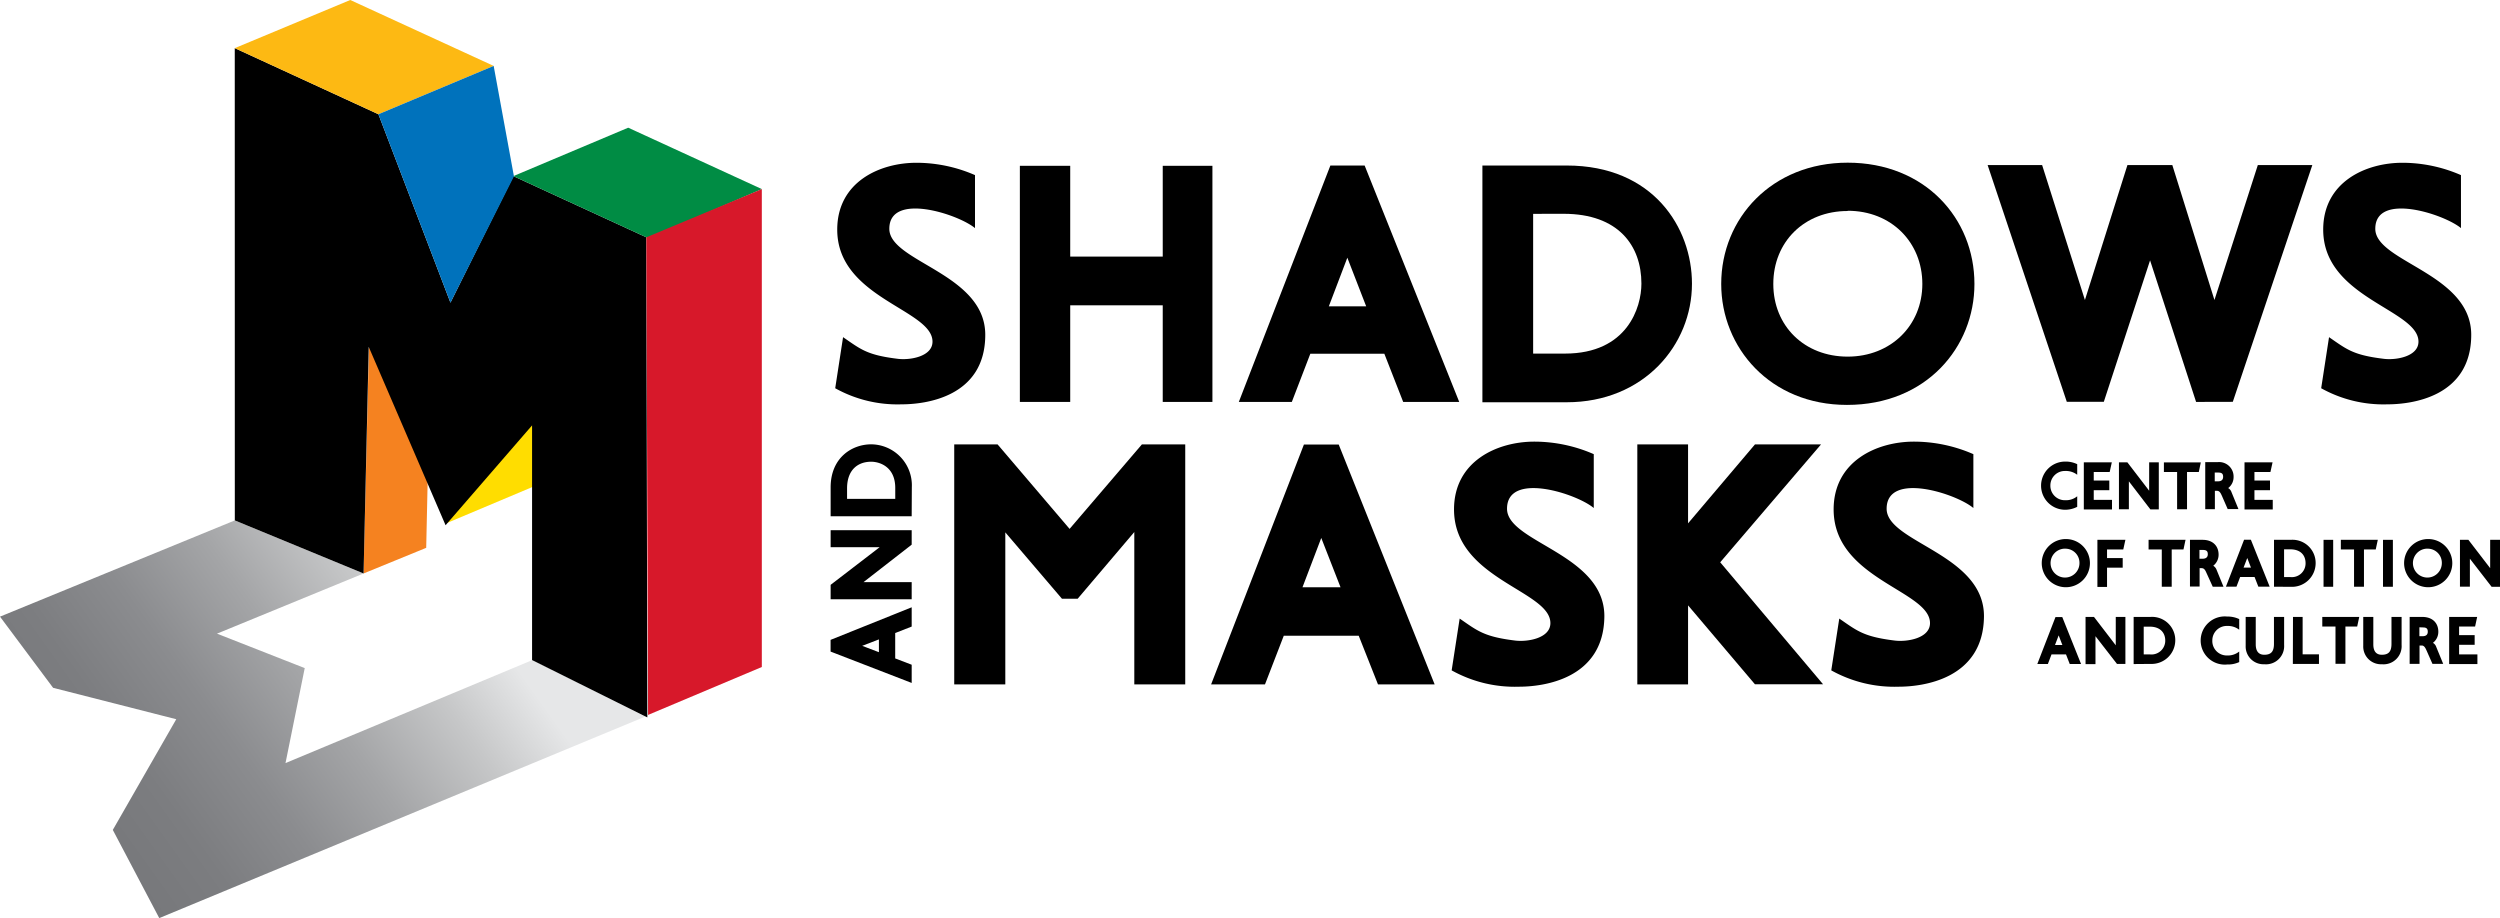 <svg xmlns="http://www.w3.org/2000/svg" xmlns:xlink="http://www.w3.org/1999/xlink" viewBox="0 0 518.82 190.53"><defs><style>.a{fill:#fd0;}.b{fill:#f58220;}.c{fill:url(#a);}.d{fill:#fdb913;}.e{fill:#008c44;}.f{fill:#d7182a;}.g{fill:#0072bc;}</style><linearGradient id="a" x1="93.6" y1="119.4" x2="19.73" y2="172.16" gradientUnits="userSpaceOnUse"><stop offset="0" stop-color="#e6e7e8"></stop><stop offset="0.18" stop-color="#c6c7c8"></stop><stop offset="0.41" stop-color="#a4a5a7"></stop><stop offset="0.63" stop-color="#8b8c8f"></stop><stop offset="0.83" stop-color="#7c7d80"></stop><stop offset="1" stop-color="#77787b"></stop></linearGradient></defs><path d="M1159.38,2265.76a5,5,0,1,1,0-10,5.5,5.5,0,0,1,2.5.54v2.2a3.85,3.85,0,0,0-2.5-.79,3,3,0,0,0-3.07,3,3,3,0,0,0,3.07,3.07,3.68,3.68,0,0,0,2.5-.82v2.19A5.53,5.53,0,0,1,1159.38,2265.76Z" transform="translate(-730.8 -2159.97)"></path><path d="M1163.25,2255.92h5.81l-.44,2h-3.31v1.78h3.23v2h-3.23v2h3.79v2h-5.85Z" transform="translate(-730.8 -2159.97)"></path><path d="M1172.6,2259.86v5.8h-2.06v-9.74h1.75l4.52,5.89v-5.89h2v9.76h-1.75Z" transform="translate(-730.8 -2159.97)"></path><path d="M1184.67,2257.93v7.73h-2.06v-7.73h-2.74v-2h7.66l-.42,2Z" transform="translate(-730.8 -2159.97)"></path><path d="M1191.89,2262.83c-.27-.61-.51-1-1-1h-.44v3.81h-2v-9.76H1191a3,3,0,0,1,3.33,3.07,2.85,2.85,0,0,1-1.12,2.31,1.52,1.52,0,0,1,.69.85l1.44,3.51h-2.23Zm-1.47-4.79v1.82h.68c.72,0,1.06-.35,1.06-.92s-.18-.9-1-.9Z" transform="translate(-730.8 -2159.97)"></path><path d="M1196.6,2255.92h5.82l-.44,2h-3.32v1.78h3.23v2h-3.23v2h3.8v2h-5.86Z" transform="translate(-730.8 -2159.97)"></path><path d="M1159.27,2281.83a5,5,0,1,1,5.25-5A5,5,0,0,1,1159.27,2281.83Zm0-8a3,3,0,1,0,3.08,3A2.93,2.93,0,0,0,1159.3,2273.84Z" transform="translate(-730.8 -2159.97)"></path><path d="M1168.07,2274v1.78h3.25v2h-3.25v4h-2V2272h5.81l-.44,2Z" transform="translate(-730.8 -2159.97)"></path><path d="M1181.49,2274v7.74h-2.06V2274h-2.74v-2h7.67l-.43,2Z" transform="translate(-730.8 -2159.97)"></path><path d="M1188.71,2278.88c-.26-.61-.5-1-1-1h-.43v3.81h-2V2272h2.61c2.23,0,3.33,1.37,3.33,3.06a2.9,2.9,0,0,1-1.11,2.32,1.63,1.63,0,0,1,.69.84l1.44,3.52h-2.23Zm-1.46-4.78v1.82h.67c.72,0,1.06-.36,1.06-.92s-.18-.9-1-.9Z" transform="translate(-730.8 -2159.97)"></path><path d="M1199.47,2281.72l-.78-2h-3l-.76,2h-2.19l3.77-9.74h1.41l3.9,9.74Zm-2.3-5.95-.77,2h1.54Z" transform="translate(-730.8 -2159.97)"></path><path d="M1202.72,2281.73V2272h3.48a4.81,4.81,0,0,1,5.16,4.87,4.92,4.92,0,0,1-5.15,4.88Zm2.09-7.76v5.76h1.32a2.85,2.85,0,0,0,3.14-2.88c0-1.57-.94-2.88-3.2-2.88Z" transform="translate(-730.8 -2159.97)"></path><path d="M1213,2272h2v9.74h-2Z" transform="translate(-730.8 -2159.97)"></path><path d="M1221.39,2274v7.74h-2.06V2274h-2.74v-2h7.67l-.43,2Z" transform="translate(-730.8 -2159.97)"></path><path d="M1225.34,2272h2.05v9.74h-2.05Z" transform="translate(-730.8 -2159.97)"></path><path d="M1234.47,2281.83a5,5,0,1,1,5.25-5A5,5,0,0,1,1234.47,2281.83Zm0-8a3,3,0,1,0,3.08,3A2.93,2.93,0,0,0,1234.5,2273.84Z" transform="translate(-730.8 -2159.97)"></path><path d="M1243.37,2275.92v5.8h-2.06V2272h1.75l4.52,5.88V2272h2.05v9.75h-1.75Z" transform="translate(-730.8 -2159.97)"></path><path d="M1160.33,2297.77l-.78-2h-3l-.76,2h-2.19l3.77-9.74h1.41l3.9,9.74Zm-2.3-5.94-.76,2h1.53Z" transform="translate(-730.8 -2159.97)"></path><path d="M1165.67,2292v5.8h-2.06V2288h1.75l4.52,5.89V2288h2v9.75h-1.75Z" transform="translate(-730.8 -2159.97)"></path><path d="M1173.59,2297.78V2288h3.47a4.82,4.82,0,0,1,5.17,4.87,4.92,4.92,0,0,1-5.15,4.88Zm2.09-7.76v5.76H1177a2.86,2.86,0,0,0,3.15-2.88c0-1.57-1-2.88-3.21-2.88Z" transform="translate(-730.8 -2159.97)"></path><path d="M1193,2297.87a5,5,0,1,1,0-9.95,5.6,5.6,0,0,1,2.5.53v2.21a3.85,3.85,0,0,0-2.5-.79,3,3,0,0,0-3.08,3A3,3,0,0,0,1193,2296a3.75,3.75,0,0,0,2.5-.82v2.19A5.55,5.55,0,0,1,1193,2297.87Z" transform="translate(-730.8 -2159.97)"></path><path d="M1196.84,2294V2288h2.09v5.68c0,1.41.58,2.17,1.78,2.17,1.41,0,2-.68,2-2.25V2288h2.11v5.82a3.77,3.77,0,0,1-4.11,4A3.69,3.69,0,0,1,1196.84,2294Z" transform="translate(-730.8 -2159.97)"></path><path d="M1206.66,2288h2v7.76h3.39v2h-5.42Z" transform="translate(-730.8 -2159.97)"></path><path d="M1217.54,2290v7.73h-2.06V2290h-2.74v-2h7.67l-.43,2Z" transform="translate(-730.8 -2159.97)"></path><path d="M1221.24,2294V2288h2.09v5.68c0,1.41.57,2.17,1.77,2.17,1.41,0,2-.68,2-2.25V2288h2.1v5.82a3.76,3.76,0,0,1-4.1,4A3.68,3.68,0,0,1,1221.24,2294Z" transform="translate(-730.8 -2159.97)"></path><path d="M1234.36,2294.93c-.27-.6-.51-1-1-1h-.44v3.81h-2.05V2288h2.62c2.23,0,3.33,1.37,3.33,3.06a2.87,2.87,0,0,1-1.12,2.32,1.52,1.52,0,0,1,.69.85l1.44,3.51h-2.23Zm-1.47-4.78V2292h.68c.72,0,1.06-.35,1.06-.92s-.19-.9-1-.9Z" transform="translate(-730.8 -2159.97)"></path><path d="M1239.07,2288h5.81l-.43,2h-3.32v1.78h3.23v2h-3.23v2h3.8v2h-5.86Z" transform="translate(-730.8 -2159.97)"></path><path d="M917.92,2243.88a26.53,26.53,0,0,1-13.79-3.34l1.63-10.6c3.63,2.49,4.91,3.7,11.24,4.48,2.56.36,7.32-.42,7.32-3.55,0-6.69-19.77-9-19.77-23.25,0-9.89,8.82-13.87,16.43-13.87a30.37,30.37,0,0,1,12.16,2.56v11c-3.49-2.91-17.78-7.54-17.78.14,0,6.9,19.91,9.25,19.91,22C935.27,2242.46,922.69,2243.88,917.92,2243.88Z" transform="translate(-730.8 -2159.97)"></path><path d="M972.1,2223.33H952.9v20.05H942.45v-49H952.9v18.84h19.2v-18.84h10.31v49H972.1Z" transform="translate(-730.8 -2159.97)"></path><path d="M1022,2243.38l-3.91-10h-15.36l-3.84,10h-11l19-49.06H1014l19.63,49.06Zm-11.59-29.93-3.84,10.09h7.75Z" transform="translate(-730.8 -2159.97)"></path><path d="M1038.44,2243.45v-49.13h17.49c18,0,26,12.94,26,24.53,0,12.73-10,24.6-26,24.6Zm10.53-39.1v29h6.61c12.94,0,15.86-9.6,15.86-14.51,0-7.89-4.77-14.5-16.14-14.5Z" transform="translate(-730.8 -2159.97)"></path><path d="M1114.1,2244c-15.93,0-26.1-11.87-26.1-25.1,0-13.65,10.53-25.17,26.24-25.17,16,0,26.31,11.52,26.31,25.17C1140.55,2232,1130.59,2244,1114.1,2244Zm.14-40.24c-9,0-15.43,6.4-15.43,15.14s6.47,15.08,15.43,15.08,15.5-6.47,15.5-15.08S1123.34,2203.71,1114.24,2203.71Z" transform="translate(-730.8 -2159.97)"></path><path d="M1186.55,2243.38,1177,2214l-9.6,29.36h-7.68l-16.43-49.13h11.31l8.88,28,8.82-28h9.32l8.74,28,9-28h11.31l-16.5,49.13Z" transform="translate(-730.8 -2159.97)"></path><path d="M1226.3,2243.88a26.53,26.53,0,0,1-13.79-3.34l1.63-10.6c3.63,2.49,4.91,3.7,11.24,4.48,2.56.36,7.32-.42,7.32-3.55,0-6.69-19.77-9-19.77-23.25,0-9.89,8.82-13.87,16.43-13.87a30.37,30.37,0,0,1,12.16,2.56v11c-3.49-2.91-17.78-7.54-17.78.14,0,6.9,19.91,9.25,19.91,22C1243.65,2242.46,1231.06,2243.88,1226.3,2243.88Z" transform="translate(-730.8 -2159.97)"></path><path d="M920,2290l-3.42,1.34v5.27l3.42,1.31v3.78l-16.83-6.51v-2.43L920,2286Zm-10.27,4,3.47,1.32v-2.66Z" transform="translate(-730.8 -2159.97)"></path><path d="M910,2280.78h10v3.56H903.18v-3l10.17-7.81H903.18V2270H920v3Z" transform="translate(-730.8 -2159.97)"></path><path d="M920,2267.11H903.18v-6c0-6.17,4.44-8.93,8.42-8.93a8.51,8.51,0,0,1,8.43,8.9Zm-13.41-3.61h10v-2.27c0-4.44-3.29-5.44-5-5.44-2.71,0-5,1.63-5,5.54Z" transform="translate(-730.8 -2159.97)"></path><path d="M966.2,2270.38l-11.76,13.85h-3.25l-11.76-13.78V2302h-10.6V2252.2h9l14.94,17.53,15-17.53h9V2302H966.2Z" transform="translate(-730.8 -2159.97)"></path><path d="M1016.77,2302l-4-10.1H997.22l-3.9,10.1H982.14l19.26-49.78h7.22l19.91,49.78ZM1005,2271.61l-3.9,10.24H1009Z" transform="translate(-730.8 -2159.97)"></path><path d="M1046.06,2302.48a26.89,26.89,0,0,1-14-3.39l1.66-10.75c3.68,2.53,5,3.75,11.4,4.55,2.6.36,7.43-.43,7.43-3.61,0-6.78-20-9.09-20-23.59,0-10,8.94-14.07,16.66-14.07a30.82,30.82,0,0,1,12.34,2.6v11.18c-3.54-3-18-7.65-18,.15,0,7,20.2,9.37,20.2,22.29C1063.66,2301,1050.89,2302.48,1046.06,2302.48Z" transform="translate(-730.8 -2159.97)"></path><path d="M1081.12,2285.6V2302h-10.53V2252.2h10.53v16.38L1095,2252.2h13.71l-20.92,24.46,21.35,25.32H1095Z" transform="translate(-730.8 -2159.97)"></path><path d="M1124.84,2302.48a26.89,26.89,0,0,1-14-3.39l1.66-10.75c3.68,2.53,5,3.75,11.4,4.55,2.6.36,7.43-.43,7.43-3.61,0-6.78-20-9.09-20-23.59,0-10,8.94-14.07,16.66-14.07a30.82,30.82,0,0,1,12.34,2.6v11.18c-3.54-3-18-7.65-18,.15,0,7,20.2,9.37,20.2,22.29C1142.44,2301,1129.67,2302.48,1124.84,2302.48Z" transform="translate(-730.8 -2159.97)"></path><polygon class="a" points="76.67 67.55 92.63 108.59 115.99 98.75 116.8 72.35 80.43 65.56 76.67 67.55"></polygon><polygon class="b" points="89.52 64.35 76.67 67.55 75.45 119.01 88.45 113.69 89.52 64.35"></polygon><polygon class="c" points="0 127.97 11.02 142.74 36.58 149.26 23.41 172.23 33.05 190.53 134.49 148.47 110.53 136.96 59.25 158.36 63.24 138.65 45.03 131.5 75.45 119.01 48.73 108 0 127.97"></polygon><polygon points="134.13 49.25 106.53 36.55 93.48 62.82 78.53 23.71 48.72 9.99 48.73 108 75.45 119.01 76.52 71.98 92.47 109 110.42 88.28 110.42 136.98 134.34 148.88 134.13 49.25"></polygon><polygon class="d" points="72.69 0 48.72 9.99 78.53 23.71 102.45 13.68 72.69 0"></polygon><polygon class="e" points="106.53 36.55 134.54 49.44 158.1 39.24 130.37 26.5 106.53 36.55"></polygon><polygon class="f" points="134.13 49.25 134.49 148.37 158.1 138.42 158.1 39.24 134.13 49.25"></polygon><polygon class="g" points="102.45 13.68 106.66 36.61 93.48 62.82 78.53 23.71 102.45 13.68"></polygon></svg>